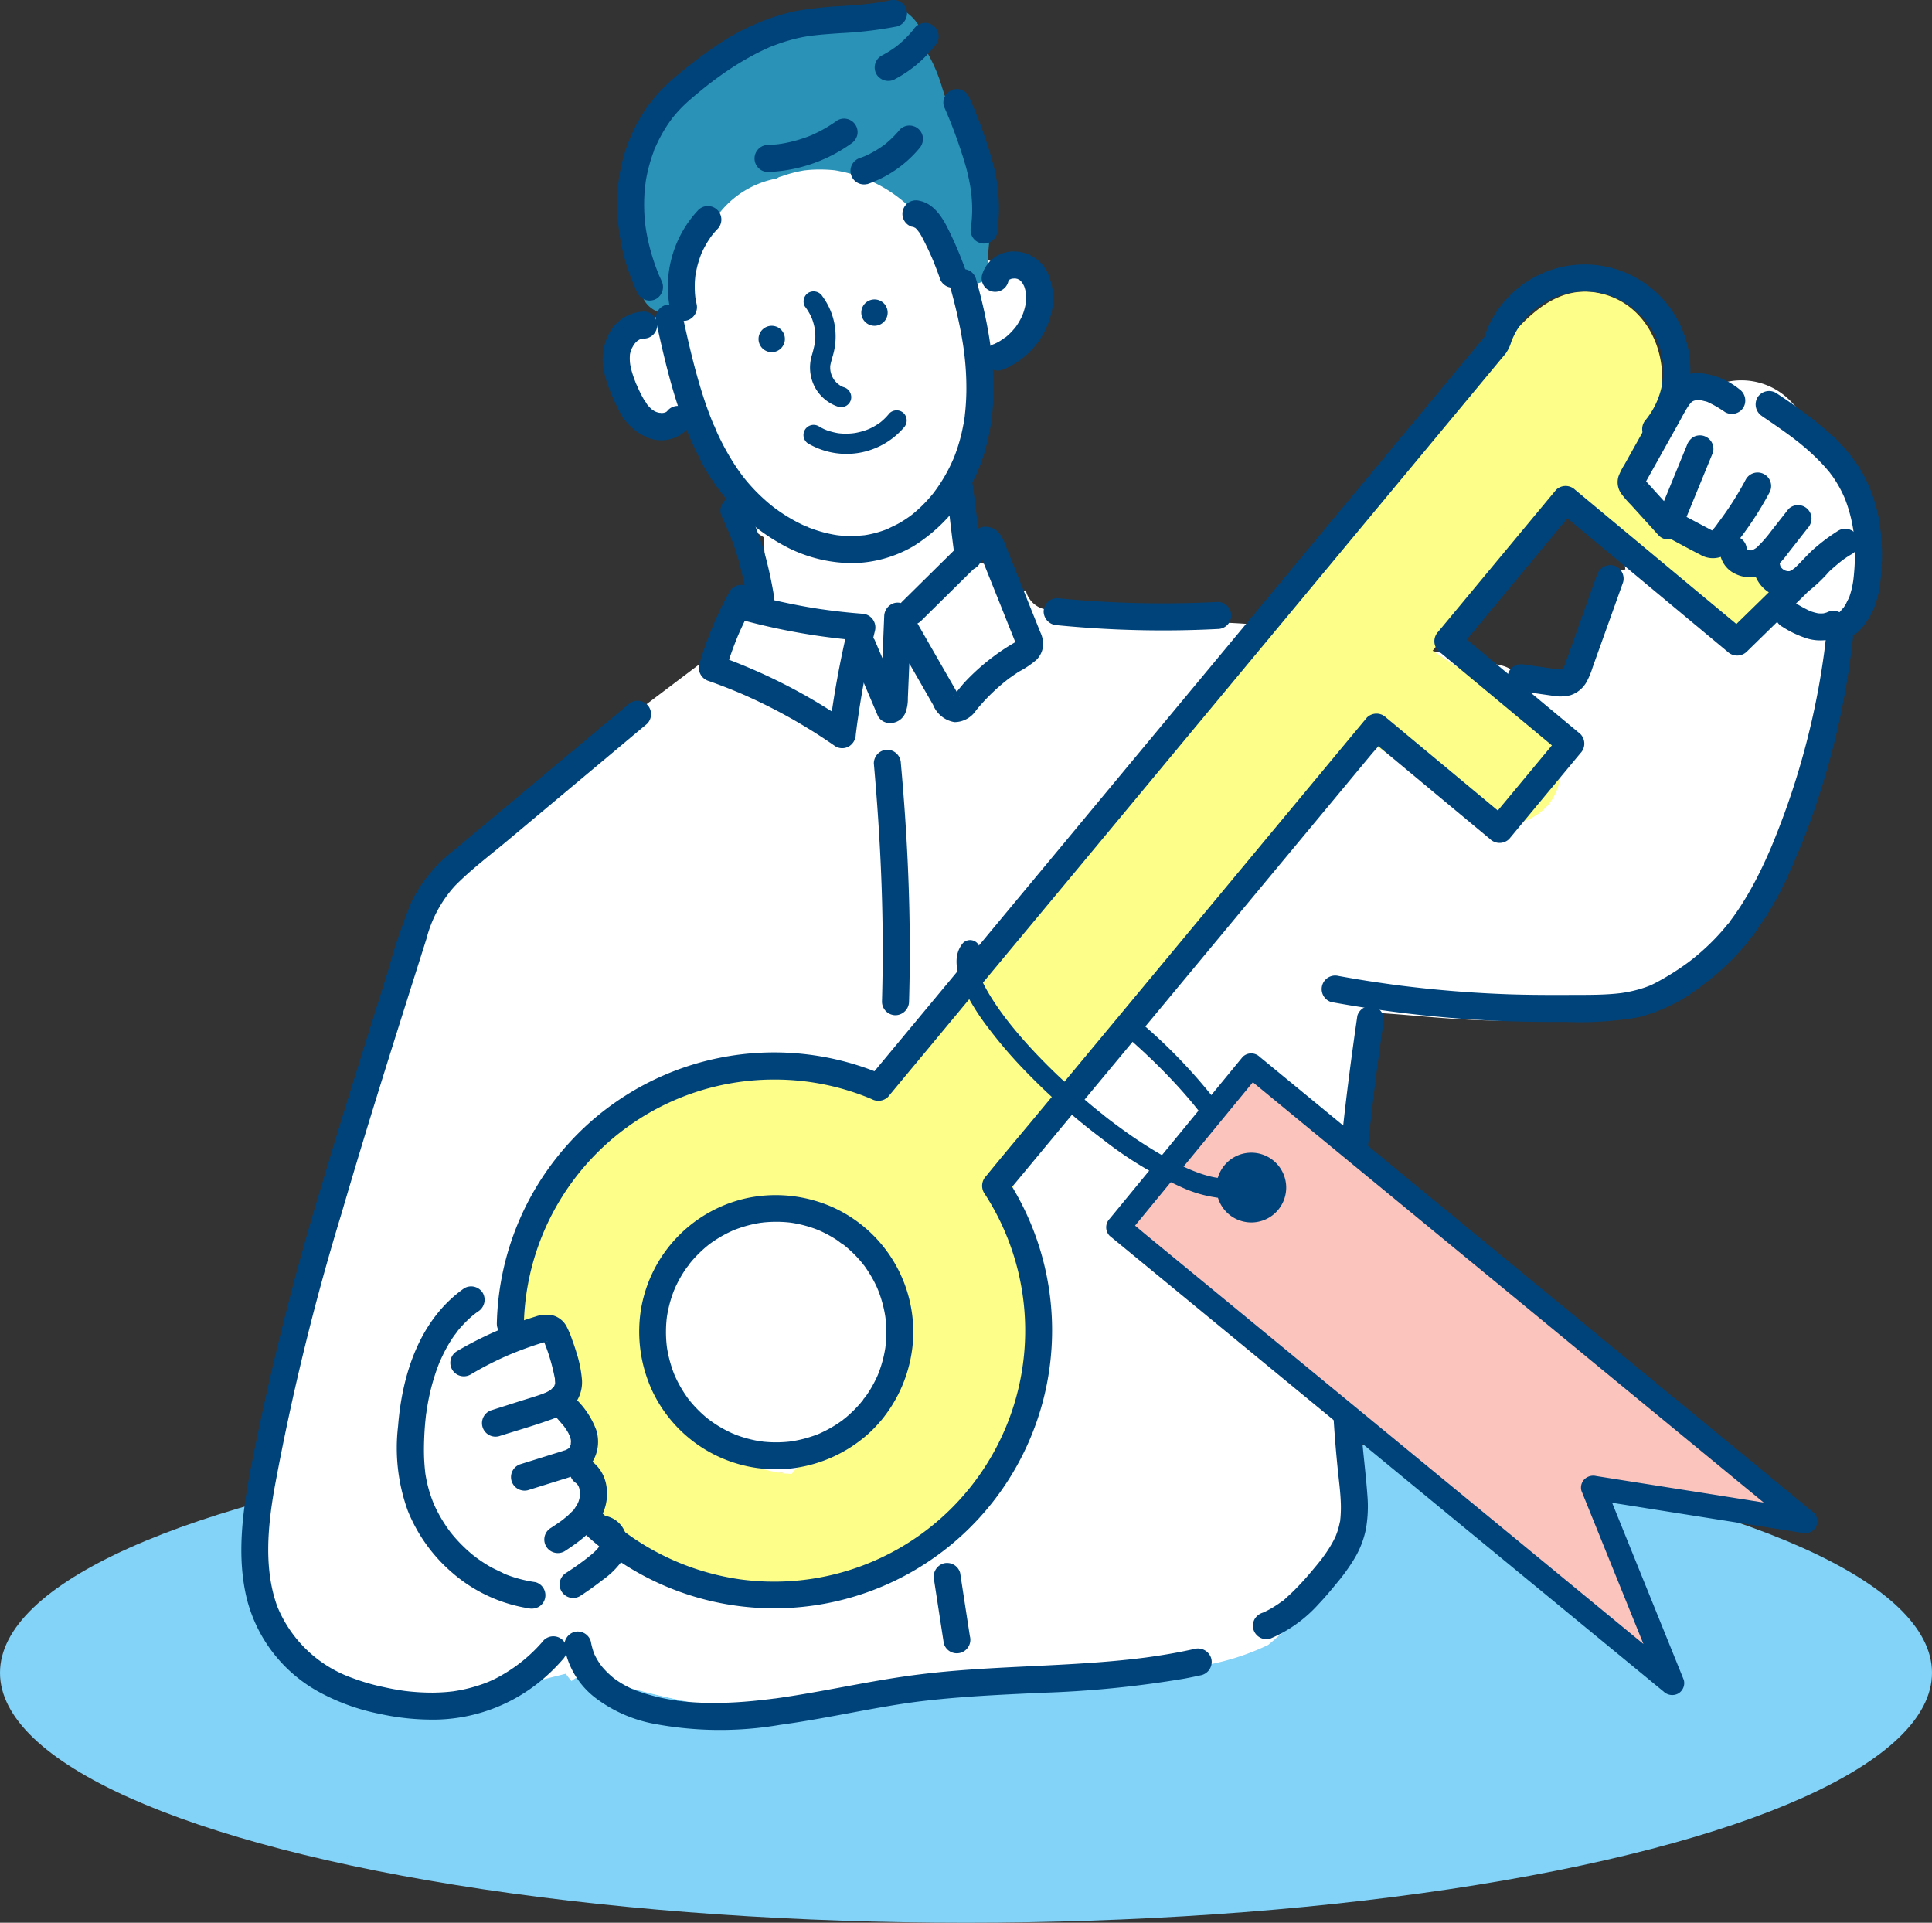 <svg xmlns="http://www.w3.org/2000/svg" xmlns:xlink="http://www.w3.org/1999/xlink" width="200.99" height="200" viewBox="0 0 200.99 200">
  <rect x="0" y="0" width="200.99" height="200" fill="#333333" stroke="none"/>
  <defs>
    <clipPath id="clip-path">
      <rect id="長方形_10686" data-name="長方形 10686" width="170.673" height="179.943" fill="none"/>
    </clipPath>
  </defs>
  <g id="cost_transfer_illust" transform="translate(-246 -2861)">
    <ellipse id="楕円形_617" data-name="楕円形 617" cx="100.495" cy="26" rx="100.495" ry="26" transform="translate(246 3009)" fill="#83d2f7"/>
    <g id="グループ_14442" data-name="グループ 14442" transform="translate(271.108 2861)">
      <g id="グループ_14441" data-name="グループ 14441" transform="translate(0 0)" clip-path="url(#clip-path)">
        <path id="パス_58531" data-name="パス 58531" d="M167.869,54.612a13.928,13.928,0,0,0,.169-7.415,6.737,6.737,0,0,0-3.593-4.354,21.957,21.957,0,0,0-3.981-5.788,7.129,7.129,0,0,0-10.329.018,7.887,7.887,0,0,0-.535.595,6.493,6.493,0,0,0-1.806.707c-2.784,1.592-3.713,5.049-4.045,8.182-.021.082-.043.166-.061.247a22.616,22.616,0,0,0-.457,7.71,5.513,5.513,0,0,0-3.488,2.683c-.834,1.481-.83,3.274-.993,4.92-.121,1.229-.238,2.459-.367,3.687,0-.025-.025.162-.051.324-.13-.009-.262-.018-.392-.028q-1.11-.081-2.217-.2c-1.312-.144-2.193-.282-3.783-.571-.03-.006-.058-.009-.088-.013a3.325,3.325,0,0,0-1.571-.82c-8.74-1.87-17.537-3.7-26.474-4.316a76.272,76.272,0,0,0-8.972-.1,42.415,42.415,0,0,1-5.176-1.109c-.156-.043-.31-.094-.466-.141a19.979,19.979,0,0,1-5.907-.114,2.587,2.587,0,0,1-2.422-2.022c-.09.019-.18.042-.271.066-.034.01-.069.022-.1.031a5.957,5.957,0,0,0-2.263-2.219,6.371,6.371,0,0,0-2.831-.788c.013-.187.03-.376.052-.562l-.076.562h-.024a10.765,10.765,0,0,1,.241-1.25c.076-.415.157-.83.238-1.245a17.145,17.145,0,0,1-1.664-3.947,2.188,2.188,0,0,1,.439-2.178,22.958,22.958,0,0,1,.461-3.375,20.352,20.352,0,0,1,1.64-5c-.111-1.307-.262-2.614-.442-3.923.192-.072.382-.159.574-.253l.6-.252c.061-.037.118-.076.178-.114a5.8,5.8,0,0,0,2.351-.74c.055-.033.112-.069.168-.1a11.407,11.407,0,0,0,2.026-5.257,11.943,11.943,0,0,0,.048-2.183c-.057-.106-.117-.213-.183-.315A6.672,6.672,0,0,0,80.4,21.876a2.748,2.748,0,0,0-.932.475,2.435,2.435,0,0,1-3.174-.634,2.308,2.308,0,0,1-.466-.989,7.782,7.782,0,0,0-1.54.262l-.577-1.229a2.74,2.74,0,0,0-.355-.559c-.111-.48-.225-.956-.346-1.43a3.812,3.812,0,0,0-1.892-2.383c0-.106-.01-.213-.016-.321a4.029,4.029,0,0,0-2.449-3.643,3.879,3.879,0,0,0-.482-.163c-3.329-2.627-7.222-2.08-10.777-.408a15.572,15.572,0,0,0-8.511,4.79,14.425,14.425,0,0,0-3.708,6.6,10.338,10.338,0,0,0,.045,4.445c-.052.144-.1.289-.145.439a11.046,11.046,0,0,0-4.306,2.335,5.451,5.451,0,0,0-.675,7.352,6.371,6.371,0,0,0,6.456,2.357c.135-.027.268-.058.4-.093.112.34.222.679.322,1.012,1.209,3.974,2.3,8.308,5.911,10.814.135.094.276.183.416.268q.115,2.7.349,5.4-.344.958-.689,1.918a14.751,14.751,0,0,0-3.611,3.82L38.149,71A121.741,121.741,0,0,0,25.263,81.641a39.731,39.731,0,0,0-9.589,14.618,47.56,47.56,0,0,0-1.99,7.815,4.166,4.166,0,0,0-.13.4q-3.5,13.177-6.714,26.43-1.579,6.512-3.09,13.043c-1,4.33-2.639,9.1-2.166,13.585a14.612,14.612,0,0,0,5.69,10.161,38.873,38.873,0,0,0,9.8,5.217c.2.079.394.154.592.229a40.274,40.274,0,0,0,6.844-1.063,20.132,20.132,0,0,0,3.013-2.3,2.518,2.518,0,0,1,2.95-.4,2.414,2.414,0,0,1,3.838.261c.2-.249.4-.5.592-.763.256.274.52.541.789.8.037.009.073.016.112.027a96.484,96.484,0,0,0,13.384,3.243,2.125,2.125,0,0,1,1.844-.854,106.032,106.032,0,0,0,13.208.82c.484-.045.966-.091,1.45-.138a34.583,34.583,0,0,1,10.543-1.611q.746-.234,1.483-.5a2,2,0,0,1,1.194-.046,2.985,2.985,0,0,1,1.486-.548c5.559-.519,11.056-1.526,16.558-2.444a2.683,2.683,0,0,1,2.607.872,25.565,25.565,0,0,0,6.513-2.1,26.464,26.464,0,0,0,8.063-11.232c2.288-6.309,1.066-13.185.129-19.618,0-.028-.009-.054-.012-.079-.042-.345-.087-.689-.129-1.036q-.133-1.113-.241-2.228-.24-2.455-.371-4.919-.193-3.673-.141-7.352.737-4.878,1.4-9.767.649-4.795,1.242-9.6c2.031.1,4.059.271,6.083.444,5.742.489,11.438.8,17.144-.246a24.861,24.861,0,0,0,14.5-8.018c3.755-4.4,6-9.732,7.819-15.172a136.135,136.135,0,0,0,4.782-18.587c.15-.366.3-.734.443-1.106a3.7,3.7,0,0,0,1.128-2.771c-.015-.166-.03-.333-.046-.5" transform="translate(0.746 4.71)" fill="#fff"/>
        <path id="パス_58532" data-name="パス 58532" d="M37.319,102.232c.2.034.415.048.617.088l.054,0c-.705-.235-.846-.165-.671-.093" transform="translate(18.537 50.941)" fill="#f4e575"/>
        <path id="パス_58533" data-name="パス 58533" d="M34.43,101.354l.088.045c.135.055.271.123.376.162l.033.012a2.076,2.076,0,0,0-.5-.219" transform="translate(17.134 50.537)" fill="#f4e575"/>
        <path id="パス_58534" data-name="パス 58534" d="M151.22,46.711a41.216,41.216,0,0,0-13.645-12.627c.222-.489.427-.988.608-1.494,1.664-4.658-.353-10.567-5.345-12.034-5.766-1.695-9.395,3.809-12.561,7.55l-8.459,10Q94.743,58.279,77.671,78.454,68,89.881,58.332,101.308a7.124,7.124,0,0,0-.635.883,27.864,27.864,0,0,0-18.135-.255,27.151,27.151,0,0,0-11.881,7.9c-.136.1-.271.2-.409.306-7.806,6.071-10.934,17.7-7.958,27.017a29.657,29.657,0,0,0,9.738,13.588c4.494,3.673,9.837,6.135,15.767,5.443a23.376,23.376,0,0,0,5.952-1.49,20.358,20.358,0,0,0,7.779-2.02,13.146,13.146,0,0,0,2.431-1.566,14.966,14.966,0,0,0,2.393-1.388,22.438,22.438,0,0,0,7.653-9.24,28.7,28.7,0,0,0-.386-24.233,6.079,6.079,0,0,0,.608-3.116q2.669-4.188,5.484-8.278,2.437-3.538,4.986-7,1.119-1.52,2.257-3.026c.422-.556.833-1.124,1.271-1.666-.079.1-.147.181-.2.25L85.376,93c.258-.331.514-.662.773-.992a277.167,277.167,0,0,1,22.086-24.87q.932.539,1.85,1.1l9.561,6.673c2.345,1.636,5.782.62,7.406-1.481,1.58-2.046,1.8-5.77-.449-7.544-2.786-2.2-5.628-4.312-8.61-6.24-.963-.622-1.975-1.313-3.027-1.971-.034-.022-.066-.045-.1-.069l0,0c.036-.042.075-.091.12-.15.49-.616.978-1.233,1.477-1.843q1.492-1.832,3.046-3.607,3.185-3.633,6.632-7.021a5.316,5.316,0,0,0,1.038-1.454,5.988,5.988,0,0,0,2.345-.722c.022-.012.042-.025.063-.037.147.067.294.135.439.207q1,.492,1.972,1.048c.752.432,1.49.893,2.208,1.382.31.21.613.424.915.643.07.051.141.1.21.157a41.325,41.325,0,0,1,3.5,3.249c.554.59,1.069,1.208,1.592,1.822l.037.042c.28.4.565.787.839,1.188,1.691,2.476,5.123,3.824,7.858,2.061,2.461-1.589,3.87-5.206,2.059-7.86M59.656,127.543q-.02.436-.055.872c0,.054-.015.16-.025.273-.021.141-.042.3-.054.364-.039.216-.079.43-.123.644a34.768,34.768,0,0,1-1.026,3.818c-.335,1.033-.707,2.053-1.1,3.066-.034.088-.2.507-.317.8s-.261.566-.4.848a5.557,5.557,0,0,0-5.12,1.533l-2.751,2.883a6.189,6.189,0,0,0-.491.581c-.244-.013-.487-.031-.729-.051l.133.045a1.491,1.491,0,0,0-.187-.049l-.32-.027a1.045,1.045,0,0,1-.3-.061l-.04-.006a22.747,22.747,0,0,1-2.491-.623c-.425-.132-.846-.277-1.266-.435a2.226,2.226,0,0,1-.4-.168l-.012-.006a1.317,1.317,0,0,0-.262-.088c.054.01.114.025.174.043a23.736,23.736,0,0,1-2.308-1.262c-.338-.213-.674-.432-1-.661a4.769,4.769,0,0,0-.5-.378,22.186,22.186,0,0,1-1.836-1.723c-.316-.33-.619-.67-.912-1.018-.024-.03-.06-.072-.1-.118-.07-.1-.133-.18-.151-.207-.1-.138-.189-.279-.285-.418a5.434,5.434,0,0,0,.355-.92c-3-4.339-1.845-10.612,1.164-14.619a12.348,12.348,0,0,1,6.825-4.775,12.443,12.443,0,0,1,9.2,1.613,2.327,2.327,0,0,1,1.1,1.334c.338.088.668.178.987.256a6.146,6.146,0,0,0,.707.127,4.257,4.257,0,0,0,.924,1.033,11.414,11.414,0,0,1,1.063.949c.079.079.153.162.226.244a.081.081,0,0,1,.009-.043c-.006.01,0,.036.016.072.075.084.15.168.228.25.35.369.141.252-.052.052.205.319.5.739.557.835.084.154.159.312.237.469.231.782.451,1.545.629,2.338.013.169.046.352.055.5.037.6.037,1.209.015,1.813" transform="translate(9.059 10.092)" fill="#fdfd8a"/>
        <path id="パス_58535" data-name="パス 58535" d="M44.776,87.673a.231.231,0,0,1-.025-.028.626.626,0,0,0,.2.331,2.912,2.912,0,0,1-.175-.3" transform="translate(22.27 43.702)" fill="#f4e575"/>
        <path id="パス_58536" data-name="パス 58536" d="M56.153,124.5a82.055,82.055,0,0,1,10.65-1c3.846-.141,7.869-.091,11.911-.181q2.554-.27,5.105-.575c4.208-.511,8.418-1.127,12.592-1.89a31.034,31.034,0,0,0,4.668-1.986,11.974,11.974,0,0,0,1.327-1.484c1.027-1.368.219-3.538-1.135-4.331a3.238,3.238,0,0,0-4.328,1.134c.235-.312-.843.752-.523.508a7.9,7.9,0,0,1-1.3.772,13.762,13.762,0,0,1-2.5.818,70.51,70.51,0,0,1-7.678,1.346,112.615,112.615,0,0,1-14.714.923,3.182,3.182,0,0,0-3.747-1.815,54.131,54.131,0,0,1-24,2.405c-.181-.022-.359-.051-.538-.078a2.83,2.83,0,0,0-.81-2.978c-2.916-2.85-6.814-1.84-10.317-.941l-3.364.863a3.176,3.176,0,0,0-2.843-.623c-3.843,1.073-8.119,2.35-12.034,1.445-1.469-.339-3.165-.923-3.771-2.068.019,0-.195-.569-.214-.641a3.919,3.919,0,0,1-.159-1.1,5.062,5.062,0,0,1,.349-2.21,3.27,3.27,0,0,0-1.135-4.331c-1.337-.784-3.645-.442-4.328,1.134a12.041,12.041,0,0,0-.675,8.691c1.038,3.06,3.386,4.874,6.307,6.02a18.639,18.639,0,0,0,8.932.965,3.257,3.257,0,0,0,3.148.9l9.7-2.491q.988-.254,1.977-.5a7.257,7.257,0,0,0,.6.769,2.182,2.182,0,0,1,2.2-.459,81.9,81.9,0,0,0,16.124,3.565c1.113.1,2.223.141,3.329.15a1.967,1.967,0,0,1,1.2-.731" transform="translate(1.047 52.897)" fill="#fff"/>
        <path id="パス_58537" data-name="パス 58537" d="M29.73,109.624c-.162.363-.021.039-.126-.292-.058-.183-.13-.349-.2-.529a11.58,11.58,0,0,1-.786-2.324c-.249-1.458-.081-2.873-.589-4.283a19.685,19.685,0,0,1-1.138-3.25,6.38,6.38,0,0,1,.431-3.661,5.353,5.353,0,0,0-4.409-2.133,6.226,6.226,0,0,0-3.847,1.541,4.917,4.917,0,0,0-1.354.6,5.854,5.854,0,0,0-2.059,7.862,6.513,6.513,0,0,0,1.686,1.893,6.125,6.125,0,0,0,1.075,2.686,27.3,27.3,0,0,0,.963,2.757,6.316,6.316,0,0,0,2.639,3.435,5.866,5.866,0,0,0,4.424.578,6.734,6.734,0,0,0,3.269-2.456,2.814,2.814,0,0,1,.021-2.425" transform="translate(7.407 46.445)" fill="#fff"/>
        <path id="パス_58538" data-name="パス 58538" d="M115.188,35.567q-1.838-.515-3.653-1.109c.031-.091.061-.183.085-.27a5.884,5.884,0,0,0-.58-4.428,5.8,5.8,0,0,0-3.431-2.641,6.65,6.65,0,0,0-4.424.58,9.763,9.763,0,0,0-5.129,4.56,7.81,7.81,0,0,0,1.613,9.366c1.886,1.677,4.539,2.416,6.882,3.254,1.841.656,3.7,1.241,5.585,1.768a5.747,5.747,0,0,0,3.052-11.081" transform="translate(48.365 13.443)" fill="#fff"/>
        <path id="パス_58539" data-name="パス 58539" d="M28.3,8.349c.274-.274.368-.5-.322.264l.036-.024a3.724,3.724,0,0,1,.286-.24" transform="translate(13.921 4.034)" fill="#2a92b7"/>
        <path id="パス_58540" data-name="パス 58540" d="M63.927,17.786c-.018-.121-.037-.243-.055-.364a2.249,2.249,0,0,0-.4-.977,18.069,18.069,0,0,0-2.392-4.5,21.556,21.556,0,0,0-1.541-2.252q-.133-.42-.271-.863A16.986,16.986,0,0,0,57.6,5.005,4.909,4.909,0,0,0,55.3.875a4.971,4.971,0,0,0-.932-.424,2.338,2.338,0,0,1-.6.219A108.594,108.594,0,0,0,38.341,5c-1.017,1.012-2.1,1.956-3.1,2.982-.039.04-.078.079-.115.12a17.9,17.9,0,0,0-5.143,4.409c-3.135,4.324-2.849,9.975-2.188,15.072.03.034.06.069.091.1v1.731c0,3.132,3.737,3.857,5.466,2.173a3.168,3.168,0,0,1,.109-4.437,3.035,3.035,0,0,1,1.257-3.2c.04-.066.079-.132.121-.2.085-.462.177-.922.28-1.38a2.951,2.951,0,0,0,.578.139,9.874,9.874,0,0,1,6.334-4.159c.018-.009.036-.021.055-.03.1-.052.168-.088.213-.115s.127-.037.238-.075c.261-.085.52-.177.783-.255a13.676,13.676,0,0,1,1.626-.375c.015,0,.356-.039.47-.048.277-.021.554-.036.833-.042a15.444,15.444,0,0,1,1.824.073c.018,0,.031,0,.045.006l.27.045c.337.069.671.133,1,.216a14.477,14.477,0,0,1,5.561,2.733,14.117,14.117,0,0,1,3.629,4.322c.018.321.03.643.033.965a2.963,2.963,0,0,0,.807,2.1,3.346,3.346,0,0,0,3.566,1.38,3.024,3.024,0,0,0,1.316-.742,2.365,2.365,0,0,1-.282-1.119,33.388,33.388,0,0,1,.425-4.368,1.728,1.728,0,0,1,.3-.752c.04-.079.079-.16.118-.24a27.714,27.714,0,0,0-.938-4.246" transform="translate(13.62 0.225)" fill="#2a92b7"/>
        <path id="パス_58541" data-name="パス 58541" d="M29.356,21.628a4.232,4.232,0,0,0-3.5,2.1,5.828,5.828,0,0,0-.578,4.327A10.973,10.973,0,0,0,25.911,30a20.337,20.337,0,0,0,.882,1.917,5.873,5.873,0,0,0,3,2.829,3.769,3.769,0,0,0,4.123-.905,1.522,1.522,0,0,0,.412-1,1.439,1.439,0,0,0-.412-1,1.423,1.423,0,0,0-1.989,0c-.064.079-.136.147-.207.222-.145.154.082-.075.111-.082a.916.916,0,0,0-.123.081c-.042.025-.087.046-.13.07-.124.072-.1-.039.133-.054a2.13,2.13,0,0,0-.323.091c-.313.078.268-.006.036,0-.1,0-.2.007-.307,0a.869.869,0,0,0-.154-.01c.231-.037.288.046.142.018a3.448,3.448,0,0,1-.343-.081c-.048-.013-.407-.142-.162-.049s-.1-.055-.145-.084-.335-.246-.169-.1c.15.129.028.022,0,0-.069-.06-.138-.118-.2-.181-.087-.084-.171-.172-.252-.262-.04-.046-.079-.093-.118-.139-.075-.087-.064-.166.051.069-.1-.214-.285-.409-.406-.617a13.564,13.564,0,0,1-.684-1.379c-.051-.114-.111-.228-.151-.346.111.325-.028-.076-.063-.163-.111-.285-.213-.574-.3-.868a7.539,7.539,0,0,1-.2-.83c-.01-.052-.03-.279-.018-.076s0,.013,0-.022c-.016-.175-.028-.351-.03-.528,0-.142.007-.283.016-.424.015-.285-.054.261.006-.043.021-.109.048-.217.079-.325.016-.054.033-.106.051-.16.072-.208.022-.039-.034.061.126-.222.232-.444.371-.658.126-.193-.045.067-.067.085a1.946,1.946,0,0,0,.165-.186c.076-.081.157-.153.238-.226.169-.153-.069.06-.093.069a1.73,1.73,0,0,0,.2-.132c.046-.027.094-.051.141-.078.213-.118-.241.082-.081.03.115-.037.228-.072.344-.1.153-.037.067.061-.135.013a1.231,1.231,0,0,0,.246-.01,1.407,1.407,0,0,0,0-2.814" transform="translate(12.494 10.784)" fill="#00437a"/>
        <path id="パス_58542" data-name="パス 58542" d="M54.188,20.578c.01-.043.025-.087.036-.13.055-.238-.145.265-.055.124.033-.051.213-.312.042-.1s.064-.049.106-.091c.084-.084.157-.048-.135.1.046-.024.09-.061.135-.088s.076-.042.115-.063c.12-.069.214-.033-.126.046.085-.019.169-.06.255-.082.147-.037.4-.024-.04-.012.114,0,.228-.019.341-.018.156,0,.386.084-.031-.022.088.022.18.033.268.057.043.012.087.028.13.039.2.051-.13-.058-.145-.067.091.058.2.108.3.162.174.1-.093-.072-.108-.09a1.484,1.484,0,0,0,.127.109c.091.085.172.178.256.271.118.133-.163-.238-.07-.087.028.046.061.091.09.138.073.12.133.243.195.367.081.162-.1-.277-.046-.1.018.054.039.106.055.159a3.533,3.533,0,0,1,.1.369c.025.111.036.226.063.336-.006-.025-.036-.357-.019-.117.006.085.013.171.016.258a5.545,5.545,0,0,1-.016.688,1.084,1.084,0,0,0-.018.171c-.022-.279.037-.249.013-.121s-.051.282-.084.42a6.66,6.66,0,0,1-.205.7c-.016.048-.171.411-.067.19.093-.2.009-.022-.015.028-.034.078-.072.154-.111.231a6.945,6.945,0,0,1-.358.634c-.061.1-.126.19-.192.285-.033.046-.066.091-.1.138-.157.217.2-.232.009-.015s-.355.409-.55.6c-.093.09-.187.177-.285.261l-.13.111-.133.108.15-.117c-.247.141-.467.328-.716.469-.111.063-.225.123-.34.18-.064.031-.129.06-.193.091-.243.117.291-.117.019-.009a1.538,1.538,0,0,0-.84.646,1.444,1.444,0,0,0-.141,1.085,1.419,1.419,0,0,0,1.73.982,8.383,8.383,0,0,0,3.307-2.284,8.474,8.474,0,0,0,1.874-3.562,6.453,6.453,0,0,0-.365-4.264,3.867,3.867,0,0,0-3.352-2.23,3.379,3.379,0,0,0-3.455,2.38,1.407,1.407,0,1,0,2.712.748" transform="translate(25.596 8.699)" fill="#00437a"/>
        <path id="パス_58543" data-name="パス 58543" d="M28.827,24.142c1.048,4.769,2.164,9.579,4.393,13.958A20.86,20.86,0,0,0,42.7,47.743a15.112,15.112,0,0,0,6.569,1.524A12.894,12.894,0,0,0,55.6,47.5a17.206,17.206,0,0,0,7.49-10.128c1.474-5.149.788-10.675-.485-15.787q-.236-.94-.5-1.872a1.406,1.406,0,1,0-2.711.748c.341,1.229.656,2.464.921,3.712.135.632.258,1.269.364,1.908q.074.436.136.877c.01.072.024.145.031.219-.031-.321-.015-.115-.006-.045.022.183.045.366.066.548a29.118,29.118,0,0,1,.192,3.789q-.016.931-.1,1.858c-.016.163-.033.327-.052.49-.01.1-.043.532-.019.169a8.327,8.327,0,0,1-.16.976,17.964,17.964,0,0,1-.819,2.961c-.04.106-.081.214-.123.321-.022.052-.043.1-.064.159-.109.277.1-.241.025-.058-.1.223-.2.445-.3.665-.216.451-.451.895-.705,1.326s-.527.848-.818,1.254l-.2.274c-.054.073-.168.171.064-.081-.037.04-.07.09-.1.133-.159.2-.322.4-.49.586-.316.36-.648.706-1,1.033-.174.162-.352.321-.533.474-.085.073-.172.144-.259.214-.043.034-.2.145-.021.019s-.016.01-.058.042a12.646,12.646,0,0,1-1.216.8c-.422.246-.872.427-1.3.655.021-.01.323-.129.1-.045l-.156.06c-.1.04-.21.079-.315.115q-.357.126-.723.228c-.222.061-.445.115-.671.163-.115.024-.232.046-.349.067-.057.01-.115.019-.174.028s-.117.019-.175.027c.067-.007.133-.016.2-.025-.5.043-.985.094-1.484.094-.247,0-.494-.009-.741-.025-.13-.007-.261-.018-.391-.03l-.174-.018c-.054-.006-.313-.048-.072-.007s-.153-.024-.2-.031c-.129-.021-.258-.043-.386-.069-.258-.049-.515-.108-.77-.172a14.886,14.886,0,0,1-1.429-.448c-.111-.042-.22-.084-.329-.127a.774.774,0,0,0-.165-.067c.142-.006.244.1.09.037-.246-.106-.488-.217-.728-.337-.457-.225-.9-.472-1.336-.737s-.887-.572-1.309-.886l-.145-.109c-.15-.111.214.169.069.054-.106-.085-.214-.169-.319-.255-.2-.163-.4-.33-.587-.5a18.854,18.854,0,0,1-2.157-2.258c-.021-.025-.222-.283-.223-.282s.184.243.055.07c-.036-.048-.072-.1-.106-.144q-.256-.346-.5-.7-.492-.728-.932-1.491-.425-.737-.8-1.5-.189-.382-.367-.769c-.123-.267-.216-.572-.365-.826.018.033.121.294.024.058-.025-.061-.051-.123-.076-.186-.051-.123-.1-.247-.15-.373q-.166-.42-.323-.845-.3-.807-.559-1.623c-.717-2.224-1.272-4.5-1.784-6.774q-.189-.838-.373-1.68a1.418,1.418,0,0,0-1.73-.983,1.439,1.439,0,0,0-.982,1.731" transform="translate(14.326 9.309)" fill="#00437a"/>
        <path id="パス_58544" data-name="パス 58544" d="M33.45,36.61q.3.647.586,1.3a2.38,2.38,0,0,1,.112.262c-.108-.361-.033-.079,0,0,.078.192.156.385.231.578.265.679.5,1.368.713,2.068a44.163,44.163,0,0,1,1.041,4.7,1.412,1.412,0,0,0,1.73.982,1.444,1.444,0,0,0,.981-1.731A42.94,42.94,0,0,0,37.781,40a35.989,35.989,0,0,0-1.9-4.809,1.412,1.412,0,0,0-1.923-.505,1.448,1.448,0,0,0-.5,1.926" transform="translate(16.561 17.2)" fill="#00437a"/>
        <path id="パス_58545" data-name="パス 58545" d="M48.981,34.593c.006.058.078.439.01.073.012.07.016.142.027.213.025.184.048.369.072.551.04.313.079.625.117.938.066.526.126,1.054.187,1.581q.231,1.98.5,3.956a1.4,1.4,0,0,0,.648.841,1.431,1.431,0,0,0,1.083.142,1.415,1.415,0,0,0,.839-.646,1.653,1.653,0,0,0,.142-1.085c-.007-.058-.078-.439-.01-.073-.013-.07-.018-.142-.028-.213l-.072-.551c-.037-.313-.079-.625-.117-.938-.064-.526-.126-1.054-.187-1.581q-.231-1.98-.5-3.956A1.4,1.4,0,0,0,51.045,33a1.4,1.4,0,0,0-1.923.505,1.647,1.647,0,0,0-.141,1.084" transform="translate(24.36 16.36)" fill="#00437a"/>
        <path id="パス_58546" data-name="パス 58546" d="M36.317,44.256A67.37,67.37,0,0,0,48.749,46.4q-.676-.89-1.355-1.78a99.7,99.7,0,0,0-2.1,11.551l2.116-1.214a57.47,57.47,0,0,0-10.695-5.861q-1.561-.656-3.159-1.218.49.865.982,1.731a36.621,36.621,0,0,1,1.28-3.652c.063-.154.016-.06-.016.039.022-.067.057-.133.084-.2.064-.148.129-.3.195-.444q.2-.441.409-.877.431-.9.912-1.768a1.406,1.406,0,1,0-2.428-1.419,37.47,37.47,0,0,0-3.148,7.57,1.437,1.437,0,0,0,.982,1.731q1.4.492,2.768,1.057l.294.121c.244.1-.006-.012-.043-.018a.781.781,0,0,1,.147.061q.364.157.726.318.654.292,1.3.6a55.612,55.612,0,0,1,5.2,2.829q1.422.872,2.787,1.828a1.39,1.39,0,0,0,1.42,0,1.48,1.48,0,0,0,.7-1.215c.03-.244.061-.489.093-.733,0-.042.054-.414.027-.207s.022-.166.028-.208q.1-.7.205-1.406.211-1.378.463-2.747.51-2.769,1.18-5.5a1.428,1.428,0,0,0-1.357-1.78q-1.525-.119-3.048-.309l-.337-.043c-.163-.021-.151-.019.036.006l-.169-.024c-.243-.033-.487-.069-.729-.1-.506-.076-1.009-.157-1.513-.246Q40,42.342,37.064,41.542a1.408,1.408,0,0,0-.747,2.714" transform="translate(15.813 20.246)" fill="#00437a"/>
        <path id="パス_58547" data-name="パス 58547" d="M49.722,46.319l6.357-6.278.744-.734a1.542,1.542,0,0,1,.148-.145l-.144.1a1.029,1.029,0,0,1-.7.064.944.944,0,0,1-.392-.211c-.232-.228-.132-.163-.048-.036.124.187-.039-.115-.048-.13a2.482,2.482,0,0,1,.132.327c.057.144.115.289.174.433.145.361.291.724.434,1.085q.838,2.088,1.677,4.177L58.9,47.09q.2.488.392.976c.064.162.13.322.193.484.033.082.055.169.09.25l.027.1a.577.577,0,0,1,.012-.355c-.027.109-.087.169.06-.112-.126.241.189-.177.055-.057-.021.019-.151.129-.15.145,0-.021.288-.2.079-.066-.261.168-.529.319-.792.481q-.809.495-1.57,1.064a22.376,22.376,0,0,0-3.06,2.723c-.413.45-.77.964-1.207,1.389-.2.193,0-.049.049-.021,0,0-.156.1-.145.087l.183-.079c.228-.016.286-.024.172-.021h-.04a.7.7,0,0,1,.392.1c-.15-.073.027-.072.085.072,0,.012-.109-.126-.115-.124l.114.145c-.033-.048-.064-.1-.1-.147-.051-.082-.1-.166-.145-.25q-2.509-4.359-5.008-8.725a1.425,1.425,0,0,0-1.587-.647,1.461,1.461,0,0,0-1.033,1.358q-.1,2.493-.208,4.987-.049,1.218-.1,2.437c-.018.426-.034.851-.052,1.275,0,.1-.007.195-.012.291-.015.291.045-.078.021-.109a.835.835,0,0,1-.028.1c-.034.106-.009.046.076-.177l.145-.181q1.247-.285.731-.322l1.215.7q-1.393-3.266-2.784-6.535a1.411,1.411,0,0,0-.84-.646,1.435,1.435,0,0,0-1.084.142,1.415,1.415,0,0,0-.645.841,1.657,1.657,0,0,0,.141,1.084q1.393,3.268,2.784,6.535a1.416,1.416,0,0,0,1.215.7,1.712,1.712,0,0,0,1.652-1.119,4.1,4.1,0,0,0,.234-1.475q.061-1.421.12-2.841.117-2.844.237-5.684l-2.619.71q2.444,4.26,4.891,8.521a2.9,2.9,0,0,0,2.224,1.791,2.713,2.713,0,0,0,2.245-1.227A20.61,20.61,0,0,1,58.376,52.7l.235-.187c.195-.156-.021.01-.048.037a5.012,5.012,0,0,1,.44-.328c.283-.2.571-.4.864-.59A9.644,9.644,0,0,0,61.694,50.4a2.386,2.386,0,0,0,.674-1.371,2.863,2.863,0,0,0-.273-1.491l-.915-2.278L59.354,40.7l-.915-2.278a3.707,3.707,0,0,0-.69-1.265,1.863,1.863,0,0,0-1.757-.556,2.989,2.989,0,0,0-1.4.961l-.99.979-1.941,1.917-3.922,3.872a1.407,1.407,0,1,0,1.989,1.99" transform="translate(21.027 18.229)" fill="#00437a"/>
        <path id="パス_58548" data-name="パス 58548" d="M57.133,44.331a111.919,111.919,0,0,0,12.992.525q1.858-.034,3.714-.129a1.407,1.407,0,0,0,0-2.814,112.016,112.016,0,0,1-13-.09q-1.853-.121-3.7-.306a1.413,1.413,0,0,0-1.406,1.407,1.446,1.446,0,0,0,1.406,1.407" transform="translate(27.731 20.699)" fill="#00437a"/>
        <path id="パス_58549" data-name="パス 58549" d="M23.82,142.468a28.913,28.913,0,0,0,44.215-36.662l-.22,1.705,3.94-4.742q4.729-5.694,9.461-11.388L92.664,77.6l9.9-11.916q1.631-1.965,3.265-3.929c.511-.614,1.092-1.212,1.552-1.869.021-.028.046-.054.069-.082H105.46q5.607,4.667,11.216,9.33l1.586,1.32a1.427,1.427,0,0,0,1.989,0q3.237-3.9,6.476-7.794.47-.569.942-1.134a1.428,1.428,0,0,0,0-1.99q-5.609-4.664-11.216-9.33l-1.586-1.319v1.99q5.356-6.449,10.714-12.9l1.541-1.855h-1.989l6.033,5.019,9.612,8,2.2,1.83a1.44,1.44,0,0,0,1.989,0l6.128-5.994c1.3-1.269-.693-3.258-1.989-1.99l-6.128,5.994h1.989l-6.033-5.017-9.612-8-2.2-1.83a1.426,1.426,0,0,0-1.989,0l-10.716,12.9-1.54,1.854a1.428,1.428,0,0,0,0,1.99l11.216,9.329,1.586,1.32v-1.99q-3.237,3.9-6.476,7.794-.472.566-.942,1.134h1.989l-11.216-9.33-1.586-1.319a1.424,1.424,0,0,0-1.989,0q-1.97,2.369-3.939,4.74-4.731,5.694-9.461,11.388L80.613,87.725q-4.949,5.957-9.9,11.916c-1.605,1.932-3.233,3.848-4.816,5.8-.024.027-.046.054-.069.082a1.451,1.451,0,0,0-.22,1.705,26.118,26.118,0,0,1-25.321,40.237,26.39,26.39,0,0,1-14.478-6.985c-1.313-1.245-3.305.742-1.989,1.99" transform="translate(11.639 16.819)" fill="#00437a"/>
        <path id="パス_58550" data-name="パス 58550" d="M139.284,36.464a11.249,11.249,0,0,0,2.625-6.967,10.994,10.994,0,0,0-21.529-3.3c.121-.208.241-.415.362-.622q-2.7,3.244-5.39,6.488-3.909,4.7-7.816,9.407-2.449,2.949-4.9,5.9-3.3,3.974-6.6,7.946l-2.965,3.57-6.952,8.367q-4.5,5.411-8.99,10.823L67.961,89.107l-7.481,9-3.849,4.634-.171.205,1.7-.22a28.85,28.85,0,0,0-40.414,25.739c-.054,1.812,2.759,1.81,2.813,0a26.033,26.033,0,0,1,26.087-25.34,25.914,25.914,0,0,1,10.094,2.032,1.451,1.451,0,0,0,1.7-.22q1.739-2.1,3.481-4.19,4.255-5.123,8.511-10.245Q75.765,84.1,81.087,77.692q4.942-5.95,9.884-11.9,3.107-3.738,6.212-7.478l4.673-5.623,6.077-7.316q4.637-5.579,9.27-11.159l2.449-2.946,2.444-2.943c.2-.244.41-.487.611-.734a4.025,4.025,0,0,0,.574-1.212,8.193,8.193,0,0,1,10.2-4.821,8.279,8.279,0,0,1,5.613,8.178,8.2,8.2,0,0,1-1.8,4.736,1.45,1.45,0,0,0,0,1.99,1.416,1.416,0,0,0,1.989,0" transform="translate(8.833 9.166)" fill="#00437a"/>
        <path id="パス_58551" data-name="パス 58551" d="M50.785,104.438a13.467,13.467,0,0,1-1.4,1.439c-.123.108-.249.214-.374.318-.063.051-.135.1-.192.154.286-.273.108-.084.025-.022q-.391.29-.8.55a13.884,13.884,0,0,1-1.694.9c-.268.121.317-.127.043-.018l-.22.088c-.148.057-.3.111-.446.163-.3.1-.6.195-.908.277s-.613.15-.923.208c-.129.024-.258.046-.388.067-.078.012-.156.021-.234.034.472-.082.09-.013-.016,0a12.8,12.8,0,0,1-1.887.064q-.434-.016-.866-.063c-.078-.007-.157-.022-.235-.027.44.027.166.022.06.007-.183-.028-.364-.06-.547-.094a13.052,13.052,0,0,1-1.844-.505c-.126-.045-.252-.093-.376-.141-.075-.03-.148-.066-.225-.091.392.13.132.055.039.015q-.483-.216-.948-.469-.4-.218-.779-.463c-.139-.09-.277-.181-.413-.277l-.205-.145c-.036-.027-.316-.252-.126-.091s-.028-.024-.057-.046l-.2-.16c-.129-.108-.258-.219-.383-.331-.249-.225-.488-.457-.719-.7s-.445-.486-.653-.74c-.051-.063-.1-.133-.153-.192.273.286.084.108.021.025-.1-.13-.19-.262-.283-.4a12.876,12.876,0,0,1-.966-1.665c-.069-.144-.133-.289-.2-.435-.123-.268.126.318.018.043-.03-.073-.06-.147-.088-.22q-.173-.443-.31-.9a12.76,12.76,0,0,1-.418-1.846c-.016-.1-.024-.381.006.063,0-.078-.018-.157-.027-.235q-.02-.2-.036-.391c-.025-.342-.039-.682-.037-1.024,0-.289.01-.578.03-.868.012-.157.025-.315.042-.472.009-.078.022-.157.027-.235-.028.469-.012.093.006-.018a12.969,12.969,0,0,1,.434-1.858q.133-.42.294-.832c.028-.075.064-.148.09-.225-.129.393-.055.132-.015.039.078-.174.159-.345.243-.514a12.729,12.729,0,0,1,.99-1.662,3.425,3.425,0,0,0,.273-.372c-.16.313-.091.117-.013.018.052-.066.106-.132.16-.2q.323-.389.675-.751c.231-.238.472-.468.72-.686.123-.109.249-.216.376-.319.052-.043.106-.085.159-.127.084-.066.042-.034-.123.094l.129-.1a13.041,13.041,0,0,1,1.634-1.033c.282-.15.571-.285.861-.417.268-.123-.318.126-.043.018l.147-.06c.172-.067.346-.132.521-.192a12.846,12.846,0,0,1,1.829-.487c.154-.028.31-.055.466-.078.1-.016.38-.024-.061.006.064,0,.13-.015.195-.022q.49-.054.981-.07a12.818,12.818,0,0,1,1.889.073c.1.012.385.064-.06-.01.078.013.157.022.235.034.13.021.261.042.391.067q.508.094,1.006.232c.283.076.563.165.84.261.151.052.3.109.452.168.073.028.148.064.223.09-.419-.138-.061-.025.036.019a12.776,12.776,0,0,1,1.721.943c.249.162.49.394.752.529-.314-.16-.117-.091-.019-.013.067.052.132.106.2.16.13.108.258.219.383.333a12.721,12.721,0,0,1,1.372,1.44c.051.061.1.133.154.192-.274-.286-.084-.109-.022-.025.1.129.192.262.283.4q.274.4.517.818c.16.276.31.559.449.847.058.12.114.24.168.361.04.09.129.357-.016-.043.036.1.081.2.118.3a12.732,12.732,0,0,1,.554,1.813c.066.294.123.592.169.89.009.064.016.13.028.195-.078-.445-.022-.162-.012-.061.021.183.039.366.051.548a12.857,12.857,0,0,1,0,1.891c-.012.157-.027.315-.045.471-.006.052-.015.106-.018.157.025-.439.022-.166.006-.06q-.076.51-.193,1.013a12.852,12.852,0,0,1-.575,1.831c-.015.037-.121.288-.021.055s-.009.018-.025.054c-.066.148-.135.3-.207.442-.156.318-.325.631-.506.935q-.236.391-.5.766a3.687,3.687,0,0,0-.3.406c.159-.315.091-.117.012-.019-.052.067-.106.132-.16.2a1.511,1.511,0,0,0-.412,1,1.406,1.406,0,0,0,2.4,1,14.6,14.6,0,0,0,3.344-8.2,14.248,14.248,0,0,0-8.307-14.011,14.593,14.593,0,0,0-8.646-1.027A14.243,14.243,0,0,0,27.81,94.9a14.665,14.665,0,0,0,1.266,8.59A14.237,14.237,0,0,0,43.34,111.4a14.54,14.54,0,0,0,8.006-3.507,13.454,13.454,0,0,0,1.427-1.466,1.44,1.44,0,0,0,0-1.99,1.423,1.423,0,0,0-1.989,0" transform="translate(13.754 41.357)" fill="#00437a"/>
        <path id="パス_58552" data-name="パス 58552" d="M108.2,27.524a7.6,7.6,0,0,0-4.3-1.636,3.907,3.907,0,0,0-2.506.985A7.1,7.1,0,0,0,100,28.816q-1.224,2.192-2.447,4.382l-1.224,2.191a7.134,7.134,0,0,0-.633,1.242,2.069,2.069,0,0,0,.253,1.77,10.309,10.309,0,0,0,1.032,1.2l.941,1.037,1.96,2.161a1.4,1.4,0,0,0,1.367.361,1.484,1.484,0,0,0,.982-.983q1.644-4.008,3.287-8.019a1.413,1.413,0,0,0-.142-1.085,1.436,1.436,0,0,0-.84-.646,1.416,1.416,0,0,0-1.083.142,1.646,1.646,0,0,0-.647.841q-1.642,4.01-3.287,8.019l2.35-.62-3.057-3.372c-.132-.144-.262-.288-.392-.432l-.142-.157c-.172-.186.049.072.076.142a.738.738,0,0,1,.024.475c-.084.294-.088.178-.034.088.115-.192.219-.394.328-.589q.541-.969,1.081-1.936l2.221-3.974c.335-.6.647-1.229,1.036-1.8l.027-.039c.088-.123.072-.1-.051.055a.776.776,0,0,1,.123-.144c.051-.058.106-.115.162-.169a.359.359,0,0,0,.034-.033q.171-.146-.067.04c.024-.082.285-.172.353-.214.163-.094-.332.1-.049.025.084-.021.169-.045.252-.069.226-.066-.082.024-.118.009.058.024.192-.015.261-.015.088,0,.177.007.265.009.274.006-.31-.07-.018,0,.15.034.3.063.448.106a1.737,1.737,0,0,1,.538.189c-.018-.015-.3-.138-.069-.025.088.042.177.082.265.127.16.079.319.166.475.256.32.184.631.387.935.595a1.414,1.414,0,0,0,1.924-.5,1.444,1.444,0,0,0-.5-1.926" transform="translate(47.576 12.907)" fill="#00437a"/>
        <path id="パス_58553" data-name="パス 58553" d="M99.527,39.72c1.012.537,2.016,1.094,3.039,1.61a2.572,2.572,0,0,0,2.371.156,3.668,3.668,0,0,0,1.209-1.112,34.871,34.871,0,0,0,3.62-5.465,1.407,1.407,0,1,0-2.429-1.421q-.676,1.277-1.46,2.492-.377.584-.78,1.151c-.123.175-.249.349-.376.52-.084.115-.171.229-.256.343-.051.067-.208.34-.042.054a5.273,5.273,0,0,1-.833.994c-.2.2.232-.148,0-.021a.65.65,0,0,1,.367-.1c.205.04.229.042.073.006-.273-.076.222.129-.049-.022-.1-.054-.2-.1-.3-.156l-2.742-1.452a1.407,1.407,0,1,0-1.42,2.429" transform="translate(49.19 16.357)" fill="#00437a"/>
        <path id="パス_58554" data-name="パス 58554" d="M102.691,39.692a2.809,2.809,0,0,0,1.641,2.521,3.582,3.582,0,0,0,3.3-.1,6.948,6.948,0,0,0,2.091-1.951q1.058-1.347,2.112-2.695a1.54,1.54,0,0,0,.412-1,1.406,1.406,0,0,0-2.4-1q-.9,1.146-1.8,2.293A13.245,13.245,0,0,1,106.51,39.5c-.081.066-.045.039.109-.084-.034.027-.072.052-.108.078-.073.049-.147.1-.225.139-.037.022-.076.043-.115.063-.108.051-.1.052.007,0s.117-.046,0,0c-.055.019-.112.037-.169.054-.141.039-.294-.007.093.006-.072,0-.145.012-.217.012s-.147-.016-.219-.012c.334-.018.249.039.087,0-.07-.016-.139-.042-.208-.063-.246-.073.286.162.072.025-.058-.037-.121-.073-.183-.109-.217-.129.226.222.069.048-.172-.192,0-.016.04.081a.74.74,0,0,0-.1-.169c.093.237.114.288.064.153a.716.716,0,0,1-.025-.1c-.025-.111-.016-.042.024.207a1.115,1.115,0,0,1,0-.141,1.406,1.406,0,1,0-2.813,0" transform="translate(51.103 17.484)" fill="#00437a"/>
        <path id="パス_58555" data-name="パス 58555" d="M105.062,40.986a3.538,3.538,0,0,0,1.91,2.515,3.6,3.6,0,0,0,3.51-.078,16.048,16.048,0,0,0,2.444-2.278q.3-.279.611-.544c.1-.088.21-.177.316-.262.058-.048.4-.352.117-.1a9.172,9.172,0,0,1,1.351-.926,1.408,1.408,0,0,0-1.42-2.431,19.524,19.524,0,0,0-2.585,1.926c-.693.611-1.277,1.326-1.954,1.951-.03.027-.313.291-.141.129s-.115.073-.159.1-.376.2-.16.1-.082.018-.133.03c-.367.088.241.01,0,0-.073,0-.15,0-.223,0-.243,0,.373.082,0-.007-.073-.018-.144-.042-.217-.063-.228-.064.32.166-.01-.009-.067-.036-.133-.075-.2-.115-.31-.2.148.156-.015-.01-.054-.054-.111-.1-.162-.16-.249-.271.1.192-.01-.01-.036-.066-.073-.13-.112-.195-.118-.2.108.343.006-.012a1.983,1.983,0,0,1-.06-.3,1.4,1.4,0,0,0-.647-.841,1.4,1.4,0,0,0-1.923.505,1.648,1.648,0,0,0-.142,1.084" transform="translate(52.268 18.296)" fill="#00437a"/>
        <path id="パス_58556" data-name="パス 58556" d="M105.868,29.763c.761.517,1.523,1.034,2.272,1.571q.562.4,1.111.818c.022.018.094.091.121.093,0,0-.208-.162-.082-.063l.28.22c.186.148.371.3.553.451a22.593,22.593,0,0,1,2,1.878q.445.477.855.985c.06.075.1.195-.045-.058.022.039.058.076.085.114.055.075.111.153.166.229q.189.27.364.549.335.535.616,1.1.133.272.256.548c.018.042.034.085.055.127-.015-.028-.124-.307-.034-.079l.118.3a15.178,15.178,0,0,1,.681,2.414c.039.2.075.4.106.6.015.091.028.184.042.277s.01.261-.012-.1c0,.061.015.124.022.186q.072.632.1,1.265a21.041,21.041,0,0,1-.034,2.5c-.018.25-.04.5-.066.751-.012.108-.024.217-.037.327l-.018.139c-.031.265.034-.229.007-.048a9.049,9.049,0,0,1-.306,1.377c-.033.1-.067.21-.1.313-.021.058-.045.117-.066.175-.067.177-.01-.018.033-.076a6.781,6.781,0,0,0-.317.625c-.055.094-.112.187-.172.277-.034.052-.07.1-.1.154-.1.151,0-.009.052-.061-.178.169-.324.378-.5.55a1.407,1.407,0,0,0,1.989,1.99,7.448,7.448,0,0,0,1.718-2.668,10.9,10.9,0,0,0,.616-2.841,21.712,21.712,0,0,0-.085-5.584,15.787,15.787,0,0,0-1.7-5.235,16.719,16.719,0,0,0-3.674-4.461,52.115,52.115,0,0,0-5.441-4.061,1.415,1.415,0,0,0-1.924.5,1.443,1.443,0,0,0,.5,1.926" transform="translate(52.343 13.531)" fill="#00437a"/>
        <path id="パス_58557" data-name="パス 58557" d="M127.52,44.7q-.052.463-.108.926c-.021.165-.04.328-.061.492-.01.072-.019.144-.028.217-.036.276.024-.174,0,.006-.09.635-.181,1.268-.283,1.9q-.3,1.87-.69,3.724-.782,3.734-1.917,7.382c-.744,2.4-1.607,4.76-2.568,7.079-.132.318.085-.2,0,0-.027.064-.054.127-.082.192-.054.127-.109.255-.165.382q-.189.429-.382.856c-.253.551-.515,1.1-.789,1.641a34.314,34.314,0,0,1-1.8,3.153c-.32.493-.654.976-1.006,1.446-.04.055-.082.111-.124.166-.162.217.025-.013.031-.037-.022.1-.195.247-.259.325q-.285.355-.586.7a23.226,23.226,0,0,1-2.488,2.444q-.321.274-.654.535c-.039.031-.21.166-.054.043s-.016.012-.055.042q-.2.151-.4.3-.705.513-1.442.979-.719.454-1.463.862c-.256.141-.515.276-.78.4l-.189.084c-.18.084.238-.091.054-.022-.159.06-.316.123-.475.18a12.751,12.751,0,0,1-1.694.463c-.262.054-.526.1-.789.139-.064.009-.133.022-.2.028.347-.027.154-.021.075-.012-.166.018-.332.037-.5.054-1.189.112-2.384.126-3.578.129-2.58.007-5.158.024-7.735-.069q-3.99-.146-7.964-.544-1.97-.2-3.936-.457c-.268-.036-.016,0,.034,0l-.229-.031-.512-.072c-.34-.048-.683-.1-1.023-.148q-1-.148-1.986-.313-.961-.162-1.924-.336a1.408,1.408,0,0,0-.747,2.714,128.845,128.845,0,0,0,16.452,1.917c2.685.136,5.371.169,8.059.153A35.693,35.693,0,0,0,108,84.226a17.719,17.719,0,0,0,6.587-3.271,26.07,26.07,0,0,0,5.384-5.311,33.848,33.848,0,0,0,3.668-6.318,76,76,0,0,0,2.893-7.348,81.427,81.427,0,0,0,3.546-15.237q.137-1.018.253-2.04a1.411,1.411,0,0,0-1.406-1.407A1.447,1.447,0,0,0,127.52,44.7" transform="translate(37.336 21.587)" fill="#00437a"/>
        <path id="パス_58558" data-name="パス 58558" d="M81.128,70.862c-.663,4.566-1.255,9.146-1.715,13.738-.448,4.47-.773,8.956-.926,13.447s-.133,9.014.106,13.515q.18,3.37.529,6.726c.112,1.066.252,2.131.288,3.2a12.51,12.51,0,0,1-.037,1.572c-.007.078-.018.154-.025.231-.016.169.013-.076.012-.085a1.139,1.139,0,0,1-.06.342,7.565,7.565,0,0,1-.192.773c-.069.222-.151.436-.234.653-.072.187.106-.223.016-.043-.024.048-.043.1-.066.145-.061.129-.124.256-.19.382a12.506,12.506,0,0,1-.752,1.235q-.2.288-.409.569c-.075.1-.177.259-.042.058-.079.118-.18.228-.268.339-.3.375-.61.742-.92,1.107a27.5,27.5,0,0,1-1.93,2.076c-.163.156-.331.309-.5.459-.073.064-.491.49-.559.465,0,0,.211-.157.079-.061-.042.031-.082.063-.124.093-.1.072-.195.142-.294.211q-.3.2-.608.39c-.192.114-.388.222-.587.322-.093.046-.186.091-.28.135a1.936,1.936,0,0,1-.189.084c.039-.012.286-.118.048-.022a1.527,1.527,0,0,0-.84.646,1.438,1.438,0,0,0-.142,1.085,1.42,1.42,0,0,0,1.73.982,14.141,14.141,0,0,0,5.031-3.579c.665-.7,1.292-1.442,1.9-2.191a20.007,20.007,0,0,0,1.874-2.608,9.686,9.686,0,0,0,1.167-3.012,13.493,13.493,0,0,0,.163-3.456c-.159-2.248-.461-4.484-.623-6.733-.326-4.539-.419-9.092-.326-13.64.091-4.574.371-9.143.786-13.7q.312-3.426.722-6.843.2-1.711.425-3.42.052-.4.106-.808c.009-.072.064-.487.024-.184.019-.145.039-.291.058-.435q.119-.87.241-1.74.119-.838.241-1.677a1.546,1.546,0,0,0-.142-1.083,1.405,1.405,0,0,0-2.57.336" transform="translate(34.968 34.826)" fill="#00437a"/>
        <path id="パス_58559" data-name="パス 58559" d="M40.226,49.039l-12.2,10.209c-1.959,1.639-3.921,3.271-5.874,4.917a15.526,15.526,0,0,0-4.441,5.346,63.254,63.254,0,0,0-2.455,7.241q-1.152,3.666-2.3,7.33c-1.546,4.924-3.084,9.852-4.554,14.8a295.877,295.877,0,0,0-7.442,29.7c-.825,4.4-1.465,9.011-.4,13.425a15.322,15.322,0,0,0,7.756,9.862,22.168,22.168,0,0,0,6.047,2.145,25.58,25.58,0,0,0,6.058.6,17.643,17.643,0,0,0,10.849-4.123,19.746,19.746,0,0,0,2.178-2.143,1.44,1.44,0,0,0,0-1.99,1.416,1.416,0,0,0-1.986,0,16.221,16.221,0,0,1-4.342,3.622,11.449,11.449,0,0,1-2.193,1,15.8,15.8,0,0,1-2.527.64c-.117.019-.234.039-.35.055-.267.039.334-.033-.12.015-.19.02-.38.042-.571.057-.482.04-.966.061-1.45.066a23.445,23.445,0,0,1-2.846-.171c-.019,0-.273-.036-.085-.011-.1-.013-.207-.028-.309-.045-.259-.039-.518-.082-.776-.129-.5-.091-1-.2-1.5-.312a21.856,21.856,0,0,1-2.834-.851,13.188,13.188,0,0,1-7.824-7.459c-1.391-3.845-1-8.135-.325-12.083A257.562,257.562,0,0,1,10.41,102.01c2.8-9.585,5.835-19.1,8.851-28.624a12.986,12.986,0,0,1,2.946-5.479c1.653-1.684,3.575-3.128,5.384-4.64l11.731-9.816q1.444-1.212,2.893-2.422a1.421,1.421,0,0,0,0-1.99,1.437,1.437,0,0,0-1.989,0" transform="translate(0 24.252)" fill="#00437a"/>
        <path id="パス_58560" data-name="パス 58560" d="M16.622,97.483a33.379,33.379,0,0,1,4.291-2.17l.058-.024c.082-.033.166-.066.249-.1.181-.072.364-.144.547-.214q.575-.22,1.156-.42c.353-.123.71-.238,1.068-.349.189-.06.379-.109.572-.159.22-.055-.085.051-.093.012a1.514,1.514,0,0,1,.184,0,.585.585,0,0,1-.365-.1l-.136-.117c.1.106.087.078-.048-.085,0,0,.1.169.09.154a1.734,1.734,0,0,1,.114.246c-.108-.331,0,.018.027.075.151.379.291.761.419,1.149a21.274,21.274,0,0,1,.628,2.435c.022.112.09.174-.006-.072a1.14,1.14,0,0,1,.027.3c0,.088.055.432-.01.5l.022-.178c-.012.066-.025.13-.043.193-.009.031-.019.063-.028.1-.054.15-.042.126.036-.075a1.2,1.2,0,0,0-.076.145c-.027.046-.057.093-.088.136.142-.175.165-.207.072-.094-.07.072-.253.193-.289.282l.156-.118c-.043.033-.088.064-.135.1-.069.046-.139.09-.211.132-.123.07-.249.135-.376.195l-.078.036q-.207.09.1-.04a1.227,1.227,0,0,0-.241.093c-.828.309-1.683.55-2.525.818l-2.877.917a1.408,1.408,0,0,0,.747,2.714c1.772-.565,3.573-1.073,5.323-1.705a6.03,6.03,0,0,0,2.285-1.31,3.728,3.728,0,0,0,1.051-2.832,12.455,12.455,0,0,0-.584-2.886c-.126-.426-.268-.848-.424-1.263a9.35,9.35,0,0,0-.628-1.487,2.325,2.325,0,0,0-1.462-1.109,3.437,3.437,0,0,0-1.773.151c-.852.259-1.7.554-2.525.878A38.484,38.484,0,0,0,15.2,95.053a1.407,1.407,0,0,0,1.42,2.429" transform="translate(7.218 45.498)" fill="#00437a"/>
        <path id="パス_58561" data-name="パス 58561" d="M23.647,99.322c.153.175.306.349.455.528.048.058.35.4.091.1a2.728,2.728,0,0,1,.175.24,5.8,5.8,0,0,1,.367.586,1.351,1.351,0,0,0,.13.264c-.075-.186-.085-.207-.028-.063q.031.085.058.171c.024.079.046.16.064.24.012.055.022.109.031.163-.027-.222-.034-.279-.024-.166s.015.193.015.291a.93.93,0,0,0-.01.249c.036-.238.042-.28.016-.13-.009.054-.021.108-.034.16a.911.911,0,0,0-.07.232c.093-.211.109-.249.046-.115-.018.036-.037.072-.057.106s-.04.069-.063.1c-.084.12-.06.09.075-.093l-.172.174c.162-.118.181-.133.057-.046-.054.034-.108.067-.165.1s-.084.045-.127.064c-.1.046-.057.031.115-.043a1.212,1.212,0,0,1-.319.117c-.473.16-.954.3-1.43.45l-3.1.968a1.408,1.408,0,0,0,.747,2.714q1.772-.553,3.545-1.107a15,15,0,0,0,1.731-.607,3.463,3.463,0,0,0,1.472-1.268,4.033,4.033,0,0,0,.37-3.3,8.718,8.718,0,0,0-1.972-3.071,1.415,1.415,0,0,0-1.989,0,1.442,1.442,0,0,0,0,1.99" transform="translate(9.307 48.328)" fill="#00437a"/>
        <path id="パス_58562" data-name="パス 58562" d="M24.374,103.826c.222.154-.223-.211-.046-.036l.183.181c.208.205-.091-.165-.039-.054.031.064.081.124.115.186.069.121.106.348,0-.037.018.07.052.139.075.21.043.139.051.306.1.439-.009-.075-.019-.15-.03-.223.006.051.012.1.015.151,0,.078.007.154.009.231,0,.156-.027.31-.027.465,0-.411.025-.19,0-.067-.016.076-.033.153-.054.228s-.042.15-.067.223c-.015.045-.13.37-.04.12s-.018.022-.045.073c-.042.081-.087.159-.135.237s-.1.157-.151.234c-.025.039-.052.076-.079.114-.091.121-.073.1.049-.064.013.069-.316.36-.37.415q-.2.2-.4.387c-.139.123-.3.229-.433.361.255-.253.063-.049-.016.009s-.153.112-.229.166c-.334.238-.675.463-1.017.688a1.407,1.407,0,0,0,1.418,2.431c1.7-1.113,3.392-2.339,4.126-4.313a5.039,5.039,0,0,0,.165-2.762,3.925,3.925,0,0,0-1.658-2.42,1.414,1.414,0,0,0-1.924.5,1.444,1.444,0,0,0,.5,1.926" transform="translate(10.472 50.46)" fill="#00437a"/>
        <path id="パス_58563" data-name="パス 58563" d="M26.4,107.989c.231.066-.211-.136-.109-.057a.735.735,0,0,0,.144.087c-.183-.148-.234-.186-.156-.111a.665.665,0,0,1,.072.073c-.036-.016-.184-.285-.1-.121a1.081,1.081,0,0,0,.1.183c-.058-.063-.1-.33-.055-.1.007.033.057.148.043.174.015-.027-.022-.393-.019-.123,0,.06,0,.121,0,.181.007.234.069-.282.021-.124-.016.055-.025.115-.042.172-.007.025-.1.309-.024.079s-.019.019-.046.067c-.045.078-.094.15-.142.223-.1.159.007-.039.058-.073a1.64,1.64,0,0,0-.178.2,6.726,6.726,0,0,1-.665.608c-.129.108-.261.213-.394.316-.006,0-.267.223-.114.091s-.085.063-.117.087c-.608.459-1.233.892-1.871,1.305a1.406,1.406,0,1,0,1.418,2.429c.833-.536,1.632-1.115,2.414-1.722a8.521,8.521,0,0,0,1.875-1.822,3.389,3.389,0,0,0,.523-2.715,2.749,2.749,0,0,0-1.893-2.02,1.408,1.408,0,0,0-.747,2.714" transform="translate(11.001 52.469)" fill="#00437a"/>
        <path id="パス_58564" data-name="パス 58564" d="M17.819,89.477c-4.65,3.267-6.476,8.933-6.9,14.379a19.185,19.185,0,0,0,1.014,8.776,16.687,16.687,0,0,0,4.58,6.405,15.878,15.878,0,0,0,7.954,3.735,1.543,1.543,0,0,0,1.083-.142,1.407,1.407,0,0,0-.335-2.572,13.56,13.56,0,0,1-1.8-.379q-.4-.112-.8-.25-.2-.07-.391-.144l-.195-.076c-.1-.04-.37-.2-.01,0-.509-.282-1.056-.493-1.562-.787a15.326,15.326,0,0,1-1.5-.992c-.081-.061-.214-.205.052.043-.06-.057-.132-.1-.2-.157-.108-.087-.216-.175-.322-.267-.234-.2-.461-.4-.681-.617a15.39,15.39,0,0,1-1.2-1.284c-.09-.108-.177-.217-.264-.325-.189-.238.2.264.016.019l-.1-.135q-.285-.387-.544-.791a14.568,14.568,0,0,1-.876-1.566q-.09-.187-.175-.378l-.067-.153c-.123-.277.124.313.013.028s-.22-.569-.316-.86a13.188,13.188,0,0,1-.442-1.7c-.033-.165-.061-.331-.087-.5-.012-.081-.061-.342,0-.018-.016-.093-.022-.187-.033-.282-.048-.432-.078-.865-.1-1.3-.031-.793-.016-1.589.021-2.381q.043-.915.142-1.827.022-.218.049-.436c.012-.094.076-.4,0,.024.015-.072.021-.145.031-.217q.07-.481.157-.958A22.148,22.148,0,0,1,15,97.8c.06-.163.121-.325.184-.487.033-.081.066-.16.1-.241.1-.252-.126.286-.006.018.141-.313.283-.626.44-.932A14.48,14.48,0,0,1,16.768,94.4a3.578,3.578,0,0,0,.3-.411c-.13.255-.135.172-.064.085s.141-.177.213-.264c.217-.259.443-.51.681-.751s.487-.474.744-.694c.043-.037.087-.075.132-.111s.328-.238.124-.1.033-.025.063-.046c.091-.069.186-.135.28-.2a1.438,1.438,0,0,0,.5-1.924,1.423,1.423,0,0,0-1.924-.505" transform="translate(5.383 44.514)" fill="#00437a"/>
        <path id="パス_58565" data-name="パス 58565" d="M22.474,115.025a8.532,8.532,0,0,0,3.165,5.1,14.509,14.509,0,0,0,5.839,2.66,37.006,37.006,0,0,0,13.423.16c4.3-.58,8.528-1.545,12.812-2.2q.35-.054.7-.1c.12-.018.24-.034.359-.051.219-.03-.226.028-.006,0l.307-.04q.921-.117,1.844-.213c1.233-.129,2.467-.232,3.7-.321,2.455-.172,4.912-.283,7.368-.4a109.775,109.775,0,0,0,14.945-1.476c.608-.114,1.213-.24,1.817-.373a1.419,1.419,0,0,0,.982-1.731A1.437,1.437,0,0,0,88,115.05q-1.779.4-3.581.677-.427.067-.854.129l-.428.061c-.057.007-.276.04.007,0-.081.012-.163.022-.244.033-.613.079-1.227.15-1.839.216-2.4.255-4.809.411-7.217.54-4.827.258-9.666.4-14.466,1-4.316.532-8.564,1.481-12.854,2.176q-.8.13-1.6.247l-.386.054-.222.031c-.031,0-.219.031-.034,0s-.2.025-.255.033l-.443.054c-1.081.13-2.167.235-3.254.3-1.071.063-2.143.088-3.215.061q-.78-.02-1.556-.079c-.249-.019-.5-.042-.743-.067-.124-.013-.247-.027-.37-.042l-.211-.025c-.195-.024-.01-.03.058.007a1.435,1.435,0,0,0-.365-.054c-.123-.018-.244-.037-.365-.058-.276-.048-.553-.1-.827-.157-.5-.1-.988-.225-1.475-.364s-.967-.3-1.442-.474c-.106-.039-.211-.082-.317-.123-.178-.067.249.112.075.031l-.129-.057q-.346-.157-.68-.34a9.91,9.91,0,0,1-1.162-.742c-.039-.027-.075-.06-.115-.085.268.171.126.1.061.043-.084-.072-.171-.141-.253-.213q-.267-.234-.515-.486-.229-.236-.439-.487a.78.78,0,0,1-.118-.145s.169.229.078.1c-.081-.114-.163-.225-.241-.342-.118-.18-.231-.364-.332-.554-.051-.094-.1-.19-.147-.288-.019-.04-.039-.084-.058-.124-.111-.234.075.2.016.039a7.484,7.484,0,0,1-.356-1.3,1.412,1.412,0,0,0-1.73-.983,1.448,1.448,0,0,0-.982,1.731" transform="translate(11.17 56.464)" fill="#00437a"/>
        <path id="パス_58566" data-name="パス 58566" d="M39.2,21.8a5.728,5.728,0,0,1,.416.619c.063.106.123.216.178.328.018.036.174.39.085.172a5.936,5.936,0,0,1,.237.707c.033.12.061.241.087.364.009.043.07.433.037.18a5.886,5.886,0,0,1,.046.745c0,.124,0,.249-.012.373,0,.045-.046.436-.01.183a15.122,15.122,0,0,1-.371,1.517,4.375,4.375,0,0,0,.365,3.242,4.3,4.3,0,0,0,2.431,2.007,1.064,1.064,0,0,0,1.3-.737,1.079,1.079,0,0,0-.737-1.3c-.052-.016-.1-.036-.157-.055.123.055.13.057.022.007s-.2-.1-.291-.16c-.048-.031-.315-.252-.121-.079-.063-.055-.126-.109-.186-.168-.081-.078-.153-.162-.228-.244s-.07-.085.012.016c-.033-.046-.064-.091-.094-.138a3.277,3.277,0,0,1-.166-.289c-.046-.09-.094-.222-.031-.052a4.092,4.092,0,0,1-.178-.64c.055.279,0-.069,0-.133,0-.084,0-.166,0-.25q.016-.162,0-.009c.01-.067.022-.136.036-.2.028-.136.063-.27.1-.4.067-.252.145-.5.21-.754a7.034,7.034,0,0,0-1.155-5.909,1.081,1.081,0,0,0-1.442-.378A1.065,1.065,0,0,0,39.2,21.8" transform="translate(19.427 10.078)" fill="#00437a"/>
        <path id="パス_58567" data-name="パス 58567" d="M39.588,31.967a7.88,7.88,0,0,0,9.884-1.689,1.083,1.083,0,0,0,0-1.493,1.067,1.067,0,0,0-1.492,0,6.03,6.03,0,0,1-.806.83c-.042.037-.28.219-.066.06-.084.063-.171.126-.258.186-.154.1-.312.2-.475.292s-.328.177-.5.253c-.043.021-.291.111-.04.021-.1.036-.2.078-.3.112a7.071,7.071,0,0,1-1.083.288c-.028,0-.344.057-.175.03s-.148.016-.178.018c-.187.018-.373.027-.56.03s-.373,0-.559-.015c-.106-.007-.213-.019-.318-.03-.271-.027.231.043-.036-.006a7.446,7.446,0,0,1-1.08-.273c-.1-.034-.2-.073-.3-.112.244.1.015,0-.04-.022a6.162,6.162,0,0,1-.563-.3,1.055,1.055,0,1,0-1.063,1.822" transform="translate(19.445 14.201)" fill="#00437a"/>
        <path id="パス_58568" data-name="パス 58568" d="M97.255,40.239q-1.119,3.125-2.236,6.251c-.362,1.015-.719,2.031-1.087,3.042-.016.045-.15.37-.054.154s-.048.1-.073.148c-.046.088-.1.169-.153.256-.067.124.087-.114.094-.118a.91.91,0,0,0-.145.148c-.091.1.106-.091.12-.091a1.124,1.124,0,0,1-.157.087c-.025-.03.279-.07.114-.06-.051,0-.265.048-.045.019s-.091,0-.15,0a3.745,3.745,0,0,1-.389-.025c-.054,0-.271-.033-.055,0s-.037-.006-.079-.012l-.454-.064-.906-.129-1.871-.267a1.543,1.543,0,0,0-1.083.142,1.407,1.407,0,0,0,.335,2.572c1.165.165,2.329.336,3.5.5a4.564,4.564,0,0,0,1.993-.024,2.983,2.983,0,0,0,1.656-1.317,7.963,7.963,0,0,0,.665-1.569l.607-1.7q.6-1.672,1.2-3.345.687-1.917,1.373-3.838a1.417,1.417,0,0,0-.982-1.731,1.442,1.442,0,0,0-1.73.983" transform="translate(43.775 19.553)" fill="#00437a"/>
        <path id="パス_58569" data-name="パス 58569" d="M43.936,53.446c.569,6.407.923,12.833.927,19.266q0,2.767-.079,5.534a1.42,1.42,0,0,0,1.406,1.407A1.437,1.437,0,0,0,47.6,78.246c.189-6.431.024-12.864-.412-19.281Q47,56.2,46.749,53.446a1.438,1.438,0,0,0-1.406-1.407,1.422,1.422,0,0,0-1.406,1.407" transform="translate(21.862 25.947)" fill="#00437a"/>
        <path id="パス_58570" data-name="パス 58570" d="M48.128,110.263q.505,3.293,1.012,6.585a1.41,1.41,0,0,0,.647.842,1.407,1.407,0,0,0,2.065-1.59q-.508-3.293-1.012-6.585a1.411,1.411,0,0,0-.647-.841,1.432,1.432,0,0,0-1.083-.142,1.451,1.451,0,0,0-.982,1.731" transform="translate(23.938 54.091)" fill="#00437a"/>
        <path id="パス_58571" data-name="パス 58571" d="M30.7,29.15c-.088-.192-.174-.385-.261-.578-.027-.064-.117-.24.018.043-.045-.094-.079-.2-.118-.3-.144-.36-.279-.725-.4-1.092a21.108,21.108,0,0,1-.623-2.245c-.082-.378-.154-.76-.216-1.142-.013-.087-.025-.175-.039-.262-.036-.22.042.355,0,.007-.025-.21-.049-.42-.069-.629a18.151,18.151,0,0,1-.067-2.318c.013-.387.039-.773.079-1.158.009-.087.018-.175.028-.262l.006-.052c.021-.168.018-.141-.012.084a.969.969,0,0,0,.04-.277c.015-.091.03-.184.046-.276a16.314,16.314,0,0,1,.479-2c.1-.327.213-.652.334-.973a1.532,1.532,0,0,1,.172-.435c-.024.055-.046.109-.069.165.024-.058.048-.115.073-.172.037-.085.076-.169.115-.255a15.722,15.722,0,0,1,.981-1.8q.276-.432.58-.844a.831.831,0,0,1,.111-.148c-.034.046-.07.091-.106.138l.115-.145c.117-.145.235-.289.358-.429a14.084,14.084,0,0,1,1.456-1.443q.82-.708,1.668-1.382c.129-.1.256-.21.389-.307-.3.219-.024.019.031-.022.079-.061.159-.121.24-.181.292-.22.589-.436.887-.649a30.106,30.106,0,0,1,3.747-2.29q.485-.247.984-.472c.094-.043.566-.267.208-.094.177-.085.367-.151.55-.222a18.741,18.741,0,0,1,2.061-.662q.573-.146,1.153-.252l.292-.051c.042-.006.442-.081.2-.033s.1-.012.121-.015c.148-.018.3-.034.448-.051.9-.1,1.8-.159,2.7-.222a40.92,40.92,0,0,0,5.844-.7,1.417,1.417,0,0,0,.982-1.731,1.438,1.438,0,0,0-1.73-.982c-.4.087-.809.163-1.215.228-.112.018-.223.033-.334.049-.377.06.307-.036-.072.01-.223.028-.446.055-.669.079C51.34.5,50.477.559,49.616.62a38.334,38.334,0,0,0-5.119.562,23.808,23.808,0,0,0-8.414,3.8c-1.3.889-2.553,1.861-3.764,2.874a17.812,17.812,0,0,0-3.079,3.255,17.335,17.335,0,0,0-3.06,8.47A21.461,21.461,0,0,0,28.273,30.57a1.412,1.412,0,0,0,1.923.505,1.447,1.447,0,0,0,.5-1.926" transform="translate(12.988 0)" fill="#00437a"/>
        <path id="パス_58572" data-name="パス 58572" d="M107.252,44.357a10.552,10.552,0,0,0,2.709,1.271,4.807,4.807,0,0,0,3.353-.3,1.414,1.414,0,0,0,.5-1.924,1.443,1.443,0,0,0-1.924-.505c-.045.022-.093.045-.139.064l.335-.141a3.093,3.093,0,0,1-.741.2c.124-.016.25-.033.374-.051a3.714,3.714,0,0,1-.93-.013l.373.051a5.179,5.179,0,0,1-1.228-.36l.335.142a14.322,14.322,0,0,1-1.6-.862,1.407,1.407,0,1,0-1.42,2.429" transform="translate(53.033 20.814)" fill="#00437a"/>
        <path id="パス_58573" data-name="パス 58573" d="M48.825,7.962a50.325,50.325,0,0,1,2.324,6.411c.144.548.271,1.1.374,1.657.046.25.087.5.126.752.022.16.019.144-.007-.051.009.072.018.144.025.216.016.144.031.288.043.432A14.642,14.642,0,0,1,51.766,19q-.009.434-.046.866c-.012.145-.03.289-.045.435s-.018.144.007-.049c-.01.072-.022.145-.034.217a1.53,1.53,0,0,0,.142,1.084,1.405,1.405,0,0,0,2.57-.336,18.108,18.108,0,0,0-.445-7.379,48.406,48.406,0,0,0-2.378-6.624,1.548,1.548,0,0,0-.647-.841,1.406,1.406,0,0,0-2.065,1.589" transform="translate(24.259 3.081)" fill="#00437a"/>
        <path id="パス_58574" data-name="パス 58574" d="M37.055,13.793a15.879,15.879,0,0,0,8.617-2.936,1.517,1.517,0,0,0,.647-.841,1.407,1.407,0,0,0-2.065-1.589,14.651,14.651,0,0,1-1.782,1.106c-.3.154-.6.294-.9.432-.243.109.178-.069.013-.006-.078.031-.154.063-.232.093-.171.067-.343.13-.515.19a14.785,14.785,0,0,1-1.975.534c-.163.031-.328.06-.493.087-.019,0-.344.045-.109.018s-.063.007-.111.013c-.364.042-.729.069-1.095.084a1.407,1.407,0,0,0,0,2.814" transform="translate(17.74 4.099)" fill="#00437a"/>
        <path id="パス_58575" data-name="パス 58575" d="M44.073,14.806a12.2,12.2,0,0,0,5.386-3.687,1.517,1.517,0,0,0,.412-1,1.406,1.406,0,0,0-2.4-1,10.929,10.929,0,0,1-.979,1.043q-.256.236-.526.457c-.049.04-.1.085-.151.121.037-.025.252-.19.1-.078-.1.076-.207.153-.313.226a10.581,10.581,0,0,1-1.191.722c-.219.114-.44.214-.663.316-.16.073.286-.115.121-.051-.06.024-.12.049-.18.072-.12.046-.241.091-.362.133a1.408,1.408,0,0,0,.747,2.714" transform="translate(21.042 4.349)" fill="#00437a"/>
        <path id="パス_58576" data-name="パス 58576" d="M32.777,14.722A11.667,11.667,0,0,0,29.9,25.207a1.418,1.418,0,0,0,1.73.983,1.439,1.439,0,0,0,.982-1.731c-.046-.208-.082-.417-.121-.626-.049-.279.034.316,0,.013-.009-.091-.019-.181-.028-.271a10.058,10.058,0,0,1-.034-1.182c0-.2.016-.394.034-.592.009-.1.021-.211.033-.316.03-.282-.054.313,0,.012.069-.39.144-.775.25-1.157a11.361,11.361,0,0,1,.379-1.122c.117-.3-.136.292,0,0,.039-.082.075-.165.115-.247q.137-.288.292-.566a9.762,9.762,0,0,1,.636-1c.055-.078.252-.285,0-.006.06-.066.114-.144.171-.213.136-.163.279-.321.425-.475a1.407,1.407,0,1,0-1.989-1.99" transform="translate(14.744 7.14)" fill="#00437a"/>
        <path id="パス_58577" data-name="パス 58577" d="M46.926,16.649q.1.018.2.045c.049.015.229.085.021,0-.232-.1.124.1.18.12-.085-.025-.244-.2-.064-.045.04.036.081.072.12.111.087.088.16.19.249.279-.277-.277-.019-.015.051.093s.136.217.2.328c.151.267.289.544.425.818.148.3.294.6.433.907q.106.229.207.459l.09.205c.016.037.121.33.061.139-.054-.171.024.057.037.09l.1.258q.094.234.184.468c.129.33.25.662.368,1a1.407,1.407,0,1,0,2.712-.748,37.9,37.9,0,0,0-1.869-4.392c-.619-1.229-1.5-2.564-2.959-2.84a1.408,1.408,0,0,0-.747,2.714" transform="translate(22.846 6.933)" fill="#00437a"/>
        <path id="パス_58578" data-name="パス 58578" d="M46.1,7.445a13.11,13.11,0,0,0,2.39-1.622,13.033,13.033,0,0,0,1.966-2.116A1.412,1.412,0,0,0,50.6,2.624a1.432,1.432,0,0,0-.645-.841,1.413,1.413,0,0,0-1.083-.142l-.337.142a1.414,1.414,0,0,0-.5.5c-.012.018-.025.034-.039.051l.22-.285a11.562,11.562,0,0,1-2.082,2.083l.285-.22a11.7,11.7,0,0,1-1.731,1.1,1.417,1.417,0,0,0-.5,1.924,1.438,1.438,0,0,0,1.924.505" transform="translate(21.89 0.791)" fill="#00437a"/>
        <path id="パス_58579" data-name="パス 58579" d="M132.386,121.365l-22.072-3.49,8.23,20.336L60.9,90.786,74.748,73.939Z" transform="translate(30.309 36.868)" fill="#fbc4bd"/>
        <path id="パス_58580" data-name="パス 58580" d="M133.132,120.573l-7.46-1.179-11.887-1.879-2.726-.432a1.314,1.314,0,0,0-1.218.322,1.23,1.23,0,0,0-.322,1.218q1.393,3.439,2.784,6.88l4.435,10.955q.505,1.25,1.012,2.5l2.091-1.218L118.3,136.47l-4.2-3.454-6.209-5.11-7.577-6.234q-4.134-3.4-8.268-6.8-4.187-3.444-8.375-6.891-3.891-3.2-7.782-6.4l-6.6-5.43-4.745-3.9c-.747-.614-1.481-1.251-2.245-1.846l-.094-.079v1.771l4.691-5.708,7.445-9.061,1.707-2.077H74.278l1.543,1.269,4.2,3.456,6.209,5.109,7.577,6.234,8.27,6.8q4.185,3.446,8.373,6.891,3.891,3.2,7.783,6.4l6.6,5.431q2.372,1.951,4.745,3.9c.749.614,1.495,1.233,2.245,1.846l.094.078a1.282,1.282,0,0,0,1.77,0,1.268,1.268,0,0,0,0-1.77l-1.544-1.269q-2.1-1.729-4.2-3.456-3.1-2.554-6.209-5.11l-7.577-6.233-8.268-6.805-8.375-6.889-7.782-6.4-6.6-5.431q-2.372-1.951-4.745-3.9-1.121-.924-2.245-1.846l-.094-.078a1.267,1.267,0,0,0-1.769,0q-2.345,2.853-4.691,5.708l-7.445,9.059-1.707,2.077a1.271,1.271,0,0,0,0,1.771q.771.634,1.543,1.269l4.2,3.454,6.209,5.11,7.577,6.234,8.27,6.8,8.373,6.891,7.783,6.4,6.6,5.43,4.745,3.9c.749.616,1.495,1.235,2.245,1.848l.094.078a1.3,1.3,0,0,0,1.517.195,1.26,1.26,0,0,0,.574-1.413q-1.391-3.439-2.784-6.88-2.217-5.476-4.433-10.955-.505-1.25-1.012-2.5L110.4,119.5l7.458,1.179,11.888,1.879,2.726.432a1.282,1.282,0,0,0,1.538-.875,1.264,1.264,0,0,0-.873-1.539" transform="translate(29.895 36.453)" fill="#00437a"/>
        <path id="パス_58581" data-name="パス 58581" d="M74.985,83.424a3.629,3.629,0,1,1-3.835-3.412,3.631,3.631,0,0,1,3.835,3.412" transform="translate(33.707 39.892)" fill="#00437a"/>
        <path id="パス_58582" data-name="パス 58582" d="M78.126,89.739c-.042.046-.088.088-.133.133-.111.112.072-.07.111-.084a.9.9,0,0,0-.093.061c-.055.031-.12.058-.172.093s.277-.1.121-.052c-.039.01-.076.027-.115.039-.076.022-.153.037-.231.055-.046.01-.2.03.006,0s.031,0-.019,0a3.747,3.747,0,0,1-.535.007c-.094,0-.187-.012-.28-.022-.046,0-.229-.028-.033,0s-.015,0-.063-.012c-.223-.036-.445-.084-.665-.139a12.751,12.751,0,0,1-1.526-.493c-.13-.049-.259-.1-.389-.154-.183-.073.165.072-.018-.007l-.237-.1c-.294-.13-.584-.265-.872-.408-.644-.315-1.276-.656-1.9-1.015a48.113,48.113,0,0,1-4.126-2.683q-.541-.391-1.072-.793c-.141-.1-.379-.286-.46-.349-.1-.075-.349-.273-.5-.4q-1.116-.883-2.2-1.815c-1.4-1.208-2.753-2.47-4.047-3.789-1.149-1.172-2.254-2.389-3.286-3.666-.112-.138-.223-.277-.332-.417l-.162-.207c.12.154-.034-.045-.075-.1-.219-.286-.433-.577-.641-.869-.367-.517-.719-1.045-1.047-1.587-.285-.472-.553-.953-.789-1.451-.055-.115-.108-.234-.16-.351-.012-.027-.022-.054-.034-.079-.046-.1.049.126.048.115a.919.919,0,0,0-.072-.18c-.079-.2-.151-.408-.213-.616a5.315,5.315,0,0,1-.138-.568c-.009-.042-.015-.085-.022-.129-.034-.183.015.172.013.108,0-.085-.016-.172-.019-.259s0-.151,0-.226c0-.042.007-.084.009-.126.007-.184-.049.247-.016.118.016-.064.025-.13.043-.195.009-.031.021-.063.028-.093.043-.168-.067.133-.052.114a1.311,1.311,0,0,0,.087-.163c.124-.229-.136.153-.027.024a1.056,1.056,0,0,0,0-1.463,1.044,1.044,0,0,0-1.462,0c-1.336,1.569-.424,3.815.4,5.4a23.744,23.744,0,0,0,2.13,3.313,47.682,47.682,0,0,0,3.236,3.862,66.671,66.671,0,0,0,8.722,7.82,40.006,40.006,0,0,0,8.306,5.043,13.135,13.135,0,0,0,3.467,1.028,3.717,3.717,0,0,0,2.48-.411,2.539,2.539,0,0,0,.494-.409,1.035,1.035,0,0,0-1.463-1.464" transform="translate(24.723 32.537)" fill="#00437a"/>
        <path id="パス_58583" data-name="パス 58583" d="M61.668,72.6c1.577,1.376,3.1,2.819,4.536,4.342q.966,1.021,1.877,2.092.418.49.821,1c.073.093.147.186.22.28.045.055.165.211.054.067q.209.272.413.547A1.061,1.061,0,0,0,71,81.29a1.048,1.048,0,0,0,.371-1.416,56.026,56.026,0,0,0-8.245-8.743A1.035,1.035,0,0,0,61.668,72.6" transform="translate(30.54 35.321)" fill="#00437a"/>
        <path id="パス_58584" data-name="パス 58584" d="M45.806,22.155a1.371,1.371,0,1,1-1.37-1.371,1.37,1.37,0,0,1,1.37,1.371" transform="translate(21.431 10.363)" fill="#00437a"/>
        <path id="パス_58585" data-name="パス 58585" d="M38.668,23.985a1.371,1.371,0,1,1-1.37-1.371,1.37,1.37,0,0,1,1.37,1.371" transform="translate(17.878 11.276)" fill="#00437a"/>
      </g>
    </g>
  </g>
</svg>
